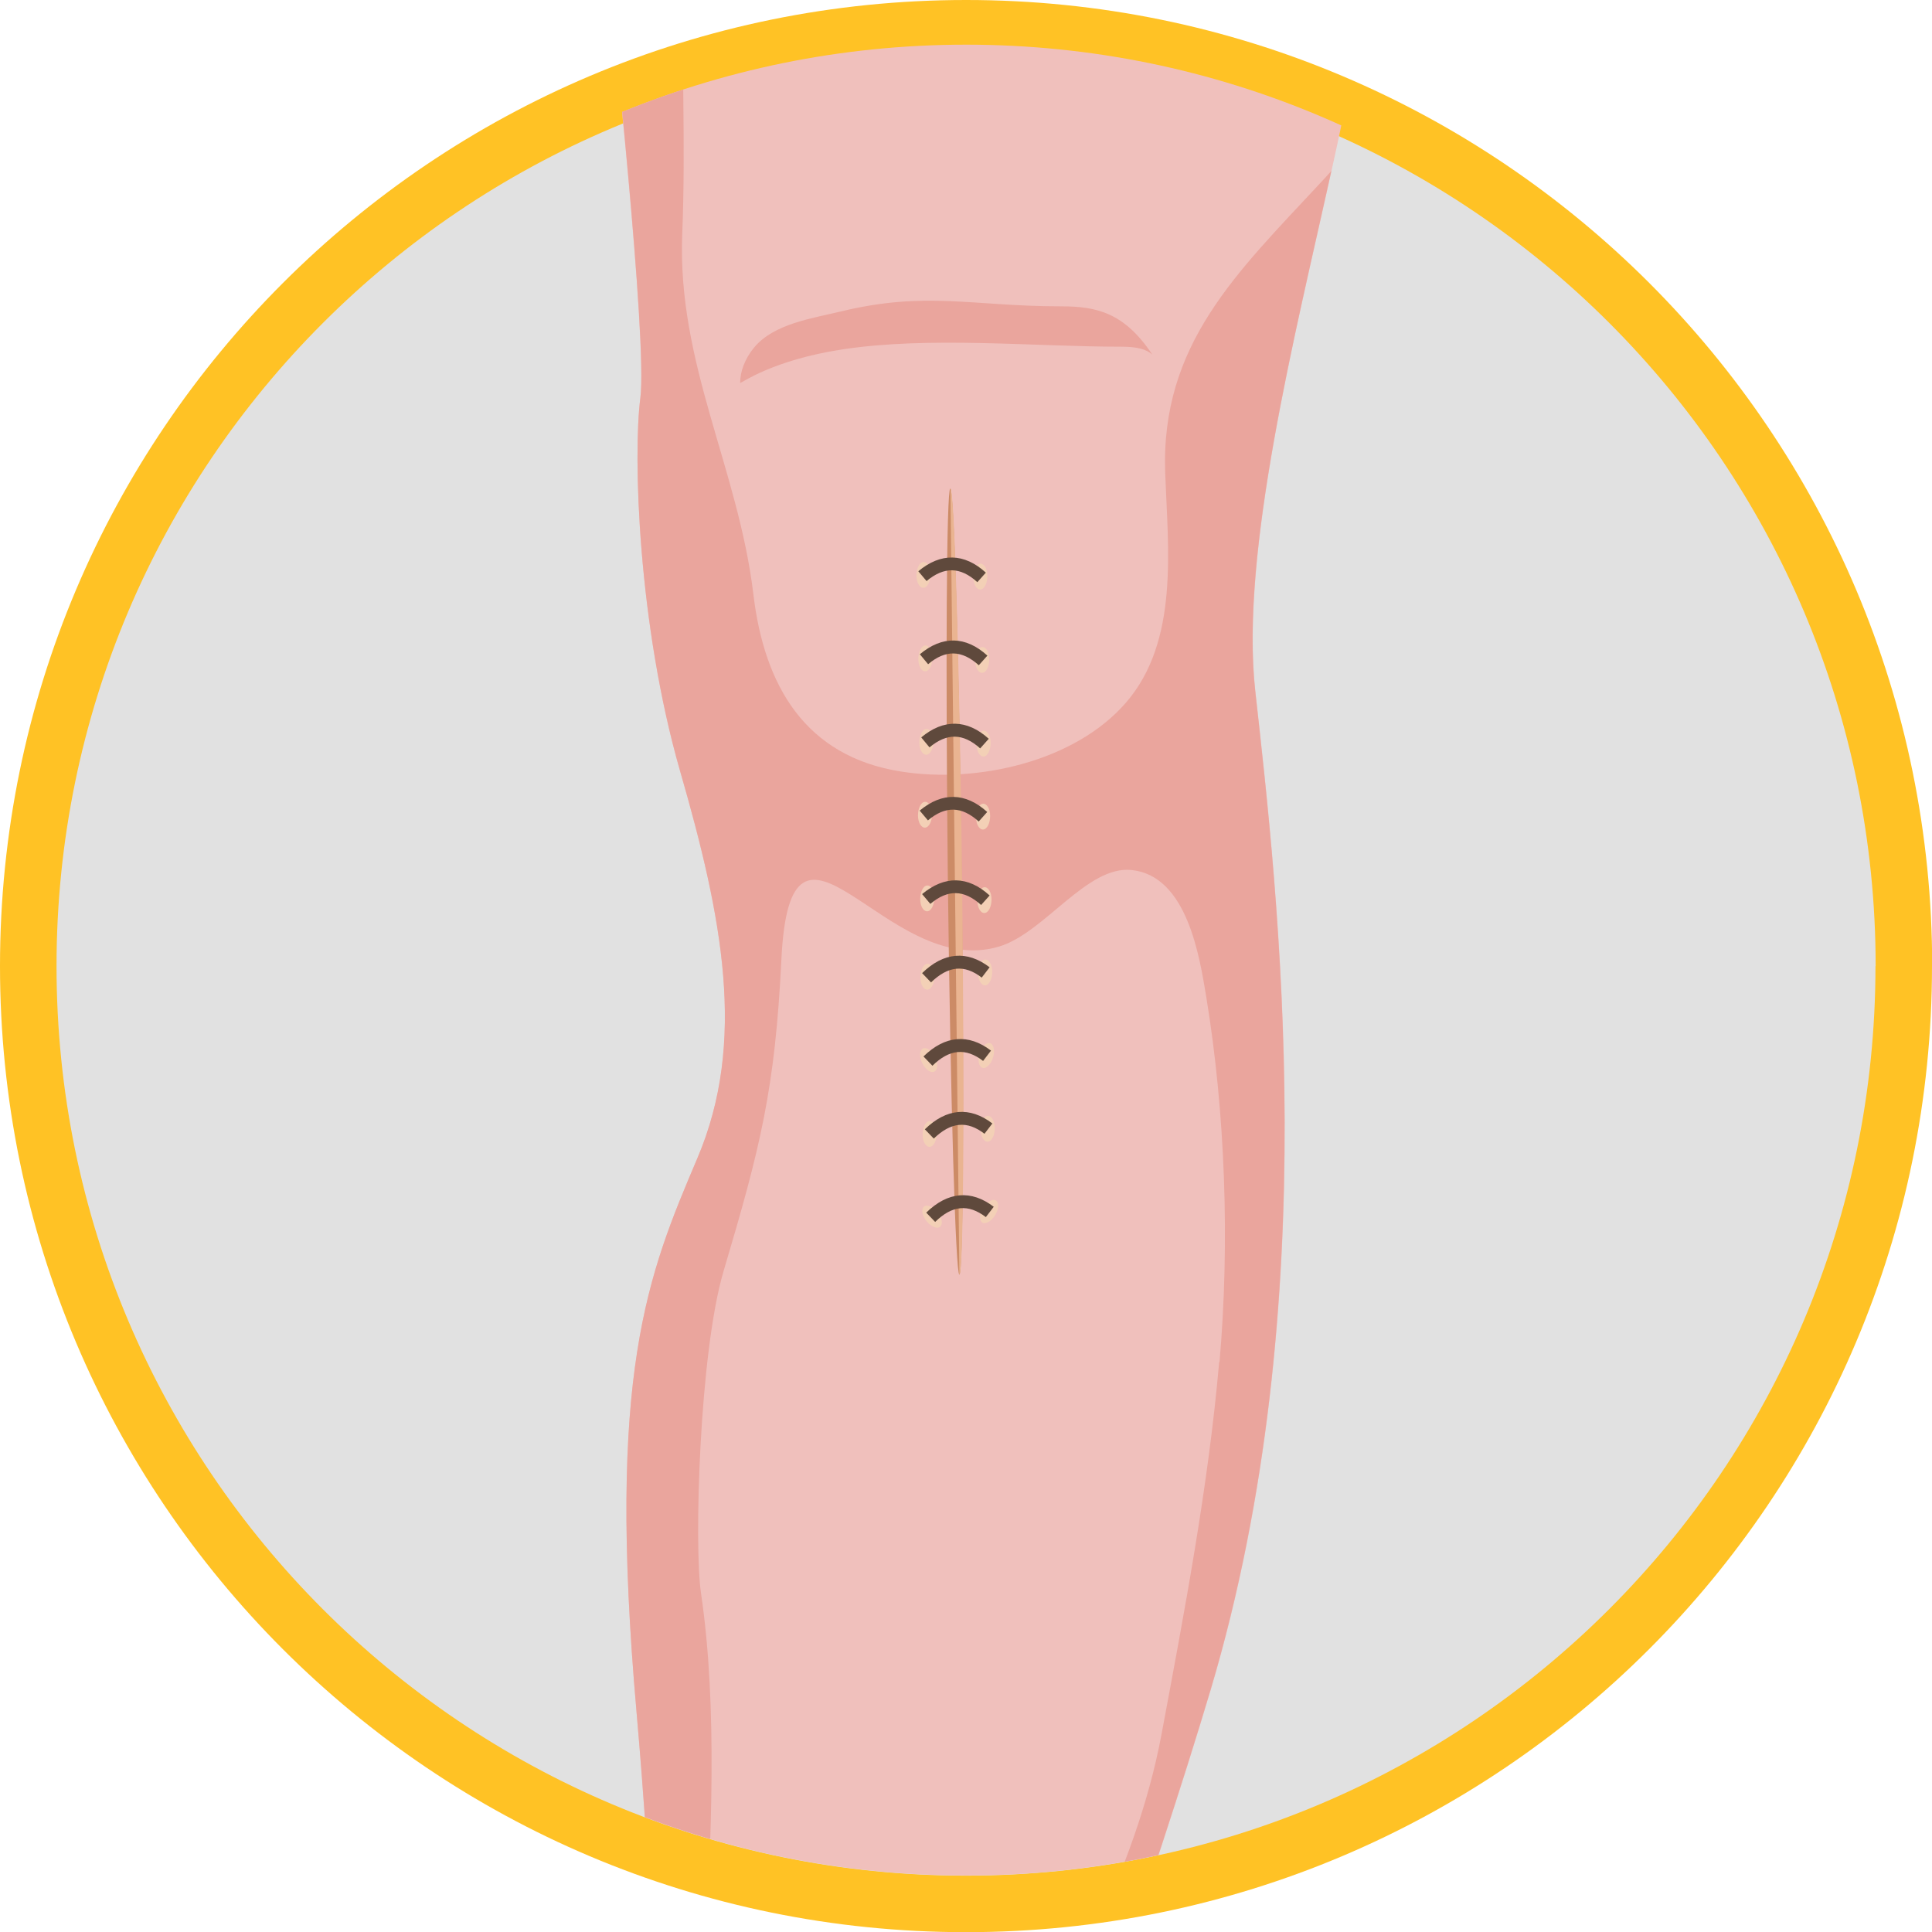 <?xml version="1.0" encoding="UTF-8"?><svg id="_圖層_2" xmlns="http://www.w3.org/2000/svg" xmlns:xlink="http://www.w3.org/1999/xlink" viewBox="0 0 112.45 112.45"><defs><style>.cls-1{fill:none;}.cls-2{clip-path:url(#clippath);}.cls-3{fill:#eaa59d;}.cls-4{fill:#eab491;}.cls-5{fill:#ffc225;}.cls-6{fill:#f0c0bc;}.cls-7{fill:#cc8b66;}.cls-8{fill:#e1e1e1;}.cls-9{fill:#5f493c;}.cls-10{fill:url(#radial-gradient-10);}.cls-11{fill:url(#radial-gradient-18);}.cls-12{fill:url(#radial-gradient-17);}.cls-13{fill:url(#radial-gradient-11);}.cls-14{fill:url(#radial-gradient-16);}.cls-15{fill:url(#radial-gradient-15);}.cls-16{fill:url(#radial-gradient-12);}.cls-17{fill:url(#radial-gradient-14);}.cls-18{fill:url(#radial-gradient-13);}.cls-19{fill:url(#radial-gradient-6);}.cls-20{fill:url(#radial-gradient-5);}.cls-21{fill:url(#radial-gradient-3);}.cls-22{fill:url(#radial-gradient-4);}.cls-23{fill:url(#radial-gradient-9);}.cls-24{fill:url(#radial-gradient-8);}.cls-25{fill:url(#radial-gradient-7);}.cls-26{fill:url(#radial-gradient-2);}.cls-27{fill:url(#radial-gradient);}</style><clipPath id="clippath"><path class="cls-1" d="M56.23,2.6C26.99,2.6,3.29,26.3,3.29,55.54v6.27h.3c2.79,26.61,25.29,47.35,52.64,47.35s49.85-20.74,52.64-47.35h.3v-6.27c0-29.24-23.7-52.94-52.94-52.94h0Z"/></clipPath><radialGradient id="radial-gradient" cx="-2084.47" cy="-1785.82" fx="-2084.47" fy="-1785.82" r=".75" gradientTransform="translate(-1911.1 -504.04) rotate(135.98) scale(.55 1) skewX(-7.49)" gradientUnits="userSpaceOnUse"><stop offset="0" stop-color="#7e361b"/><stop offset=".04" stop-color="#8b472c"/><stop offset=".12" stop-color="#a66b51"/><stop offset=".22" stop-color="#be8a70"/><stop offset=".32" stop-color="#d1a489"/><stop offset=".43" stop-color="#e0b79d"/><stop offset=".56" stop-color="#ebc5ab"/><stop offset=".72" stop-color="#f1cdb3"/><stop offset="1" stop-color="#f3d0b6"/></radialGradient><radialGradient id="radial-gradient-2" cx="-2619.95" cy="-497.81" fx="-2619.95" fy="-497.81" r=".75" gradientTransform="translate(-995.16 -977.45) rotate(-154.64) scale(.55 1) skewX(-7.5)" xlink:href="#radial-gradient"/><radialGradient id="radial-gradient-3" cx="-2757.3" cy="-1108.22" fx="-2757.3" fy="-1108.22" r=".75" gradientTransform="translate(-1466.78 -905.69) rotate(174.86) scale(.55 1) skewX(-7.52)" xlink:href="#radial-gradient"/><radialGradient id="radial-gradient-4" cx="-2774.92" cy="-775.55" fx="-2774.92" fy="-775.55" r=".75" gradientTransform="translate(-1233.98 -975.29) rotate(-169.05) scale(.55 1) skewX(-7.52)" xlink:href="#radial-gradient"/><radialGradient id="radial-gradient-5" cx="-2345.36" cy="-1601.24" fx="-2345.36" fy="-1601.24" r=".75" gradientTransform="translate(-1787.15 -661.16) rotate(147.68) scale(.55 1) skewX(-7.52)" xlink:href="#radial-gradient"/><radialGradient id="radial-gradient-6" cx="-2751.16" cy="-1099.06" fx="-2751.16" fy="-1099.06" r=".75" gradientTransform="translate(-1466.78 -905.69) rotate(174.86) scale(.55 1) skewX(-7.52)" xlink:href="#radial-gradient"/><radialGradient id="radial-gradient-7" cx="-2757.31" cy="-1099.11" fx="-2757.31" fy="-1099.11" r=".75" gradientTransform="translate(-1466.78 -905.69) rotate(174.86) scale(.55 1) skewX(-7.52)" xlink:href="#radial-gradient"/><radialGradient id="radial-gradient-8" cx="-2751.28" cy="-1094.5" fx="-2751.28" fy="-1094.5" r=".75" gradientTransform="translate(-1466.78 -905.69) rotate(174.86) scale(.55 1) skewX(-7.52)" xlink:href="#radial-gradient"/><radialGradient id="radial-gradient-9" cx="-2751.2" cy="-1089.62" fx="-2751.2" fy="-1089.62" r=".75" gradientTransform="translate(-1466.78 -905.69) rotate(174.86) scale(.55 1) skewX(-7.52)" xlink:href="#radial-gradient"/><radialGradient id="radial-gradient-10" cx="-2757.37" cy="-1090.03" fx="-2757.37" fy="-1090.03" r=".75" gradientTransform="translate(-1466.78 -905.69) rotate(174.86) scale(.55 1) skewX(-7.52)" xlink:href="#radial-gradient"/><radialGradient id="radial-gradient-11" cx="-2757.37" cy="-1094.9" fx="-2757.37" fy="-1094.9" r=".75" gradientTransform="translate(-1466.78 -905.69) rotate(174.86) scale(.55 1) skewX(-7.52)" xlink:href="#radial-gradient"/><radialGradient id="radial-gradient-12" cx="-2751.48" cy="-1085.39" fx="-2751.48" fy="-1085.39" r=".75" gradientTransform="translate(-1466.78 -905.69) rotate(174.86) scale(.55 1) skewX(-7.52)" xlink:href="#radial-gradient"/><radialGradient id="radial-gradient-13" cx="-2757.57" cy="-1085.78" fx="-2757.57" fy="-1085.78" r=".75" gradientTransform="translate(-1466.78 -905.69) rotate(174.86) scale(.55 1) skewX(-7.52)" xlink:href="#radial-gradient"/><radialGradient id="radial-gradient-14" cx="-2757.57" cy="-1080.91" fx="-2757.57" fy="-1080.91" r=".75" gradientTransform="translate(-1466.78 -905.69) rotate(174.86) scale(.55 1) skewX(-7.52)" xlink:href="#radial-gradient"/><radialGradient id="radial-gradient-15" cx="-2751.53" cy="-1080.52" fx="-2751.53" fy="-1080.52" r=".75" gradientTransform="translate(-1466.78 -905.69) rotate(174.86) scale(.55 1) skewX(-7.52)" xlink:href="#radial-gradient"/><radialGradient id="radial-gradient-16" cx="-2751.48" cy="-1075.66" fx="-2751.48" fy="-1075.66" r=".75" gradientTransform="translate(-1466.78 -905.69) rotate(174.86) scale(.55 1) skewX(-7.52)" xlink:href="#radial-gradient"/><radialGradient id="radial-gradient-17" cx="-2757.53" cy="-1076.05" fx="-2757.53" fy="-1076.05" r=".75" gradientTransform="translate(-1466.78 -905.69) rotate(174.86) scale(.55 1) skewX(-7.52)" xlink:href="#radial-gradient"/><radialGradient id="radial-gradient-18" cx="-2751.12" cy="-1108.22" fx="-2751.12" fy="-1108.22" r=".75" gradientTransform="translate(-1466.78 -905.69) rotate(174.86) scale(.55 1) skewX(-7.52)" xlink:href="#radial-gradient"/></defs><g id="_圖層_1-2"><g><path class="cls-5" d="M112.45,56.23c0,31.05-25.17,56.23-56.23,56.23S0,87.28,0,56.23,25.17,0,56.23,0s56.23,25.17,56.23,56.23"/><path class="cls-8" d="M109.16,56.23c0,29.24-23.7,52.94-52.94,52.94S3.29,85.46,3.29,56.23,26.99,3.29,56.23,3.29s52.94,23.7,52.94,52.94"/><g class="cls-2"><g><path class="cls-6" d="M35.53-.1s2.17,19.95,1.74,23.28c-.43,3.33-.14,13.16,2.31,21.69,2.46,8.53,3.9,15.76,1.01,22.55-2.89,6.8-5.28,12.51-3.54,32.24,1.73,19.74,2.17,44.24-1.52,53.57-3.69,9.33-4.55,9.11-4.55,12.58s.18,10.74-.94,12.9c-1.12,2.17,1.05,7.59,.51,13.66-.54,6.07-.72,18.54,7.23,18.69,7.95,.14,30.29,.29,25.09-8.6-3.9-6.67-7.81-11.75-10.16-18.27-1.23-3.41-1.31-7.14-.27-10.61,.77-2.58,1.33-6.45,.17-11.17-2.17-8.82,11.13-41.5,17.86-64.05,6.72-22.55,3.9-46.41,2.6-58.12-1.16-10.42,4.55-28.57,5.83-37.49,.16-1.1,1.36-5.43,1.36-6.22,0-7.16-34.51-2.7-44.7,3.37Z"/><path class="cls-3" d="M77.48,9.96c-.21,.24-.43,.47-.64,.7-4.85,5.22-9.3,9.39-9.02,16.9,.16,4.36,.82,9.75-2.28,13.33-2.99,3.46-8.68,4.71-13.07,4.02-5.61-.87-7.99-5.01-8.62-10.32-.88-7.33-4.45-13.44-4.14-21,.21-5.11-.06-10.36,.06-15.54-1.64,.55-3.09,1.16-4.23,1.84,0,0,2.17,19.95,1.73,23.28-.43,3.33-.14,13.16,2.31,21.69,2.46,8.53,3.9,15.76,1.01,22.55-2.89,6.8-5.28,12.51-3.54,32.24,1.73,19.74,2.17,44.24-1.52,53.57-3.69,9.33-4.55,9.11-4.55,12.58s.18,10.74-.94,12.9c-1.12,2.17,1.05,7.59,.51,13.66-.54,6.07-.72,18.54,7.23,18.69,7.95,.14,30.29,.29,25.08-8.6-3.9-6.67-7.81-11.75-10.16-18.27-1.23-3.41-1.31-7.14-.27-10.61,.77-2.58,1.33-6.45,.17-11.17-2.17-8.82,11.13-41.5,17.86-64.05,6.72-22.55,3.9-46.41,2.6-58.12-.9-8.08,2.34-20.81,4.43-30.28Zm-6.52,69.32c-.63,7.24-2.03,14.57-3.36,21.69-1.53,8.14-5.74,15.04-9.12,22.55-3.06,6.81-5.67,13.59-7.48,20.82-.98,3.91-2.95,20.83-8.58,10.84-3.72-6.6-1.72-13.68-1.72-20.8,0-6.8,.01-13.73,.34-20.41,.33-6.84,.75-14.53-.24-21.25-.41-2.78-.09-13.98,1.31-18.72,2.15-7.23,3-10.61,3.37-18.15,.53-10.98,6.1,1.23,12.68-.76,2.63-.79,5.11-4.74,7.72-4.45,3.22,.35,3.94,5.04,4.33,7.39,1.1,6.7,1.38,14.26,.77,21.25Z"/><path class="cls-3" d="M61.76,17.83c-5.17,0-7.83-.91-12.83,.3-1.65,.4-3.89,.71-5.04,2.1-.54,.66-.81,1.39-.81,2.06,.1,0,1.89-1.33,5.93-1.95,5.08-.78,11.12-.16,16.29-.16,.85,0,1.42,.14,1.77,.46-1.63-2.45-3.25-2.81-5.31-2.81Z"/></g></g><g><g><path class="cls-7" d="M55.17,51.32c-.14-12.63-.08-22.88,.14-22.88,.22,0,.52,10.24,.67,22.87,.14,12.63,.08,22.88-.14,22.88-.22,0-.52-10.24-.67-22.87Z"/><path class="cls-4" d="M55.84,74.19l-.52-45.75c.22,0,.51,9.38,.68,22.87,.15,13.98,.07,22.8-.16,22.88Z"/></g><g><path class="cls-27" d="M53.95,71.1c-.27-.32-.35-.7-.18-.86,.16-.16,.51-.03,.78,.29,.27,.32,.35,.7,.18,.86-.16,.16-.51,.03-.78-.29Z"/><path class="cls-26" d="M57.2,70.34c.2-.36,.54-.57,.74-.48,.21,.1,.21,.47,0,.83-.2,.36-.54,.57-.74,.48-.21-.1-.21-.47,0-.83Z"/><path class="cls-21" d="M57.08,65.74c0-.41,.17-.77,.4-.79,.23-.02,.42,.3,.42,.71,0,.41-.17,.77-.4,.79-.23,.02-.42-.3-.42-.71Z"/><path class="cls-22" d="M57,61.36c.11-.4,.38-.69,.6-.65,.22,.04,.32,.4,.21,.8-.11,.4-.38,.69-.6,.65-.22-.04-.32-.4-.21-.8Z"/><path class="cls-20" d="M53.7,61.92c-.2-.37-.2-.76,0-.88,.19-.12,.51,.08,.7,.44,.2,.37,.2,.76,0,.88-.19,.12-.51-.08-.7-.44Z"/><path class="cls-19" d="M53.57,56.89c0-.41,.17-.77,.4-.79s.42,.3,.42,.71c0,.41-.17,.77-.4,.79-.23,.02-.42-.3-.42-.71Z"/><path class="cls-25" d="M56.93,56.64c0-.41,.17-.77,.4-.79s.42,.3,.42,.71-.17,.77-.4,.79c-.23,.02-.42-.3-.42-.71Z"/><path class="cls-24" d="M53.56,52.33c0-.41,.17-.77,.4-.79,.23-.02,.42,.3,.42,.71s-.17,.77-.4,.79c-.23,.02-.42-.3-.42-.71Z"/><path class="cls-23" d="M53.43,47.46c0-.41,.17-.77,.4-.79,.23-.02,.42,.3,.42,.71s-.17,.77-.4,.79c-.23,.02-.42-.3-.42-.71Z"/><path class="cls-10" d="M56.81,47.57c0-.41,.17-.77,.4-.79s.42,.3,.42,.71-.17,.77-.4,.79c-.23,.02-.42-.3-.42-.71Z"/><path class="cls-13" d="M56.89,52.43c0-.41,.17-.77,.4-.79,.23-.02,.42,.3,.42,.71,0,.41-.17,.77-.4,.79-.23,.02-.42-.3-.42-.71Z"/><path class="cls-16" d="M53.51,43.22c0-.41,.17-.77,.4-.79,.23-.02,.42,.3,.42,.71,0,.41-.17,.77-.4,.79-.23,.02-.42-.3-.42-.71Z"/><path class="cls-18" d="M56.84,43.32c0-.41,.17-.77,.4-.79,.23-.02,.42,.3,.42,.71,0,.41-.17,.77-.4,.79-.23,.02-.42-.3-.42-.71Z"/><path class="cls-17" d="M56.76,38.45c0-.41,.17-.77,.4-.79s.42,.3,.42,.71c0,.41-.17,.77-.4,.79-.23,.02-.42-.3-.42-.71Z"/><path class="cls-15" d="M53.45,38.36c0-.41,.17-.77,.4-.79,.23-.02,.42,.3,.42,.71,0,.41-.17,.77-.4,.79-.23,.02-.42-.3-.42-.71Z"/><path class="cls-14" d="M53.34,33.5c0-.41,.17-.77,.4-.79,.23-.02,.42,.3,.42,.71,0,.41-.17,.77-.4,.79-.23,.02-.42-.3-.42-.71Z"/><path class="cls-12" d="M56.65,33.6c0-.41,.17-.77,.4-.79,.23-.02,.42,.3,.42,.71,0,.41-.17,.77-.4,.79-.23,.02-.42-.3-.42-.71Z"/><path class="cls-11" d="M53.7,66.04c0-.41,.17-.77,.4-.79,.23-.02,.42,.3,.42,.71,0,.41-.17,.77-.4,.79-.23,.02-.42-.3-.42-.71Z"/><path class="cls-9" d="M54.35,66.27l-.52-.54c1.26-1.23,2.62-1.34,3.93-.34l-.46,.6c-1.01-.78-1.95-.69-2.95,.28Z"/><path class="cls-9" d="M54.43,71.12l-.52-.54c1.26-1.23,2.62-1.34,3.93-.34l-.46,.6c-1.02-.78-1.96-.69-2.95,.28Z"/><g><path class="cls-9" d="M54.19,57.18l-.52-.54c1.26-1.23,2.62-1.34,3.93-.34l-.46,.6c-1.01-.78-1.95-.69-2.95,.28Z"/><path class="cls-9" d="M54.27,62.03l-.52-.54c1.26-1.23,2.62-1.34,3.93-.34l-.46,.6c-1.02-.78-1.96-.69-2.95,.28Z"/></g><path class="cls-9" d="M56.96,47.81c-.99-.89-1.93-.92-2.95-.06l-.48-.57c1.31-1.09,2.67-1.06,3.93,.08l-.5,.56Z"/><path class="cls-9" d="M57.1,52.67c-.99-.89-1.93-.92-2.95-.06l-.48-.57c1.31-1.09,2.67-1.07,3.93,.08l-.5,.56Z"/><path class="cls-9" d="M56.97,38.72c-.99-.89-1.93-.92-2.95-.06l-.48-.58c1.3-1.09,2.67-1.07,3.93,.08l-.5,.56Z"/><path class="cls-9" d="M56.88,33.88c-.99-.9-1.93-.91-2.95-.06l-.48-.57c1.3-1.09,2.67-1.07,3.93,.08l-.5,.56Z"/><path class="cls-9" d="M57.05,43.56c-.99-.89-1.93-.91-2.95-.06l-.48-.58c1.3-1.09,2.67-1.06,3.93,.08l-.5,.56Z"/></g></g></g></g></svg>